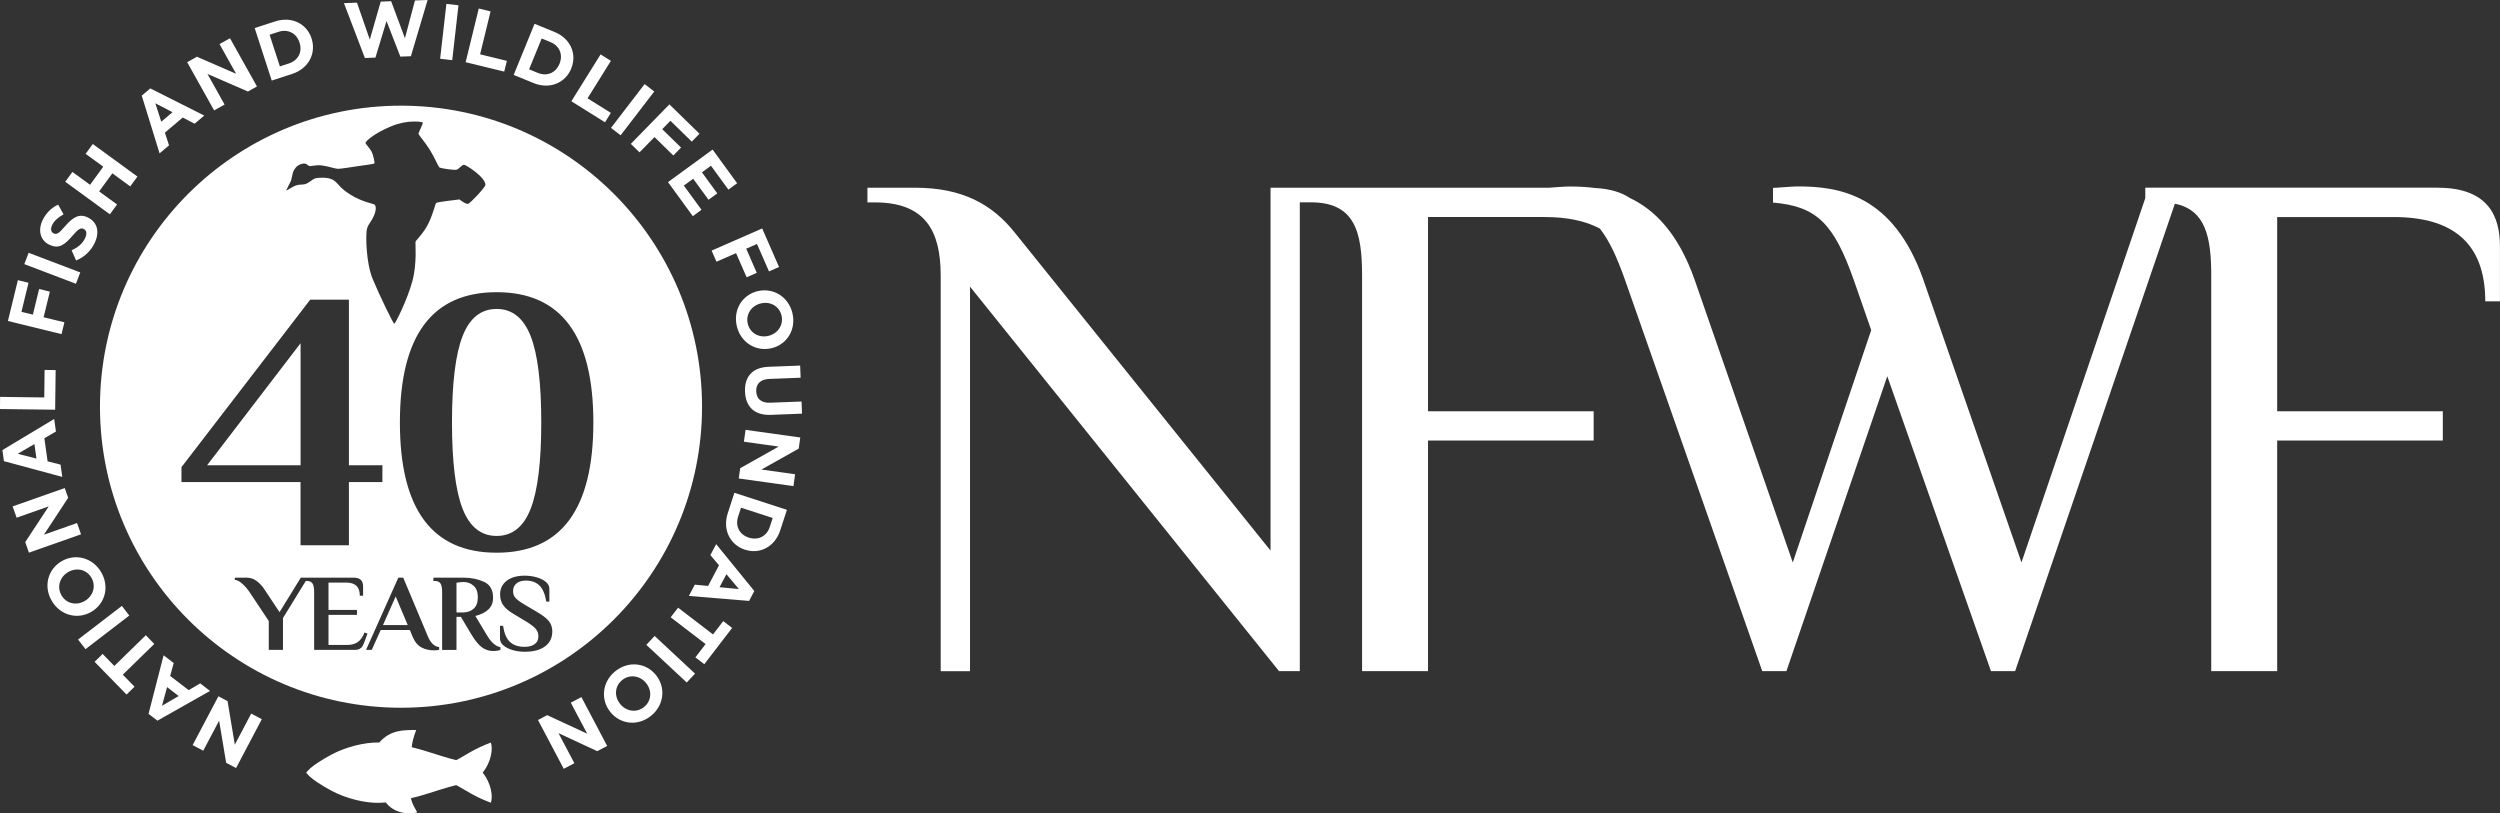 <?xml version="1.0" encoding="UTF-8"?><svg id="Layer_1" xmlns="http://www.w3.org/2000/svg" viewBox="0 0 539.89 175.67"><rect x="0" y="0" width="539.89" height="175.67" fill="#333333" stroke="none"/><defs><style>.cls-1{fill:#fff;stroke-width:0px;}</style></defs><path class="cls-1" d="m526.44,40.53h-63.15v2.25l-26.74,78.68-21.21-61.1c-6.49-18.36-18.2-20.1-27.07-20.1-1.42,0-4.59.32-5.38.32v3.17c9.49.79,13.14,4.59,17.41,16.62l3.8,10.92-16.94,50.18-21.21-61.1c-3.55-10.03-8.65-15.1-14-17.63-1.78-1.19-4.23-1.97-7.51-2.14-1.92-.25-3.79-.32-5.55-.32-1.11,0-3.25.19-4.52.27h-59.99v78.35l-55.39-68.86c-4.75-5.86-11.08-9.5-21.37-9.5h-10.29v3.17h1.58c11.08,0,14.24,6.33,14.24,15.83v85.41h6.33V61.9l66.73,83.03h4.49V43.69h2.37c9.5,0,11.08,6.33,11.08,15.83v85.41h14.24v-49.79h35.77v-6.33h-35.77v-41.94h25.16c4.82,0,8.83.81,11.96,2.5,1.99,2.53,3.64,6.06,5.39,10.99l29.67,84.57h5.22l21.78-63.68,22.39,63.68h5.22l34.5-100.94c6.64,1.35,7.85,7.23,7.85,15.53v85.41h14.24v-49.79h35.77v-6.33h-35.77v-41.94h25.16c12.66,0,19.78,5.54,19.78,18.2h3.17v-11.87c0-6.33-2.38-12.66-13.45-12.66Z"/><path class="cls-1" d="m107.25,66.72c-3.38,0-5.83,1.96-7.35,5.87-1.53,3.91-2.29,10.12-2.29,18.64s.76,14.73,2.29,18.64c1.53,3.91,3.98,5.87,7.35,5.87s5.83-1.96,7.35-5.87c1.53-3.91,2.29-10.13,2.29-18.64s-.76-14.73-2.29-18.64c-1.53-3.91-3.98-5.87-7.35-5.87Z"/><polygon class="cls-1" points="64.91 100.47 64.91 74.12 44.73 100.47 64.91 100.47"/><path class="cls-1" d="m47.17,150.36l-5.57,10.55,2.29,1.21,3.43-6.49,1.52,9.1,2.14,1.13,5.56-10.55-2.29-1.21-3.54,6.71-1.57-9.4-1.97-1.04h0Zm-11.84-8.84l-3.25,12.64,1.92,1.47,11.36-6.42-2.12-1.63-2.49,1.46-4-3.07.76-2.79-2.18-1.67h0Zm.75,6.86l2.51,1.93-3.61,2.11,1.1-4.03h0Zm-13.92-7.15l-1.73,1.69,6.9,7.07,1.73-1.69-2.54-2.6,6.8-6.64-1.83-1.88-6.8,6.64-2.53-2.6h0Zm4.16-10.38l-9.46,7.26,1.6,2.08,9.46-7.26-1.6-2.08h0Zm-13.03-9.64l-.03.02c-2.92,1.73-3.94,5.4-2.06,8.56,1.87,3.17,5.62,4.06,8.54,2.33l.03-.02c2.92-1.72,3.94-5.39,2.06-8.56-1.87-3.17-5.62-4.06-8.54-2.33h0Zm1.42,2.34c1.76-1.04,3.94-.63,5.02,1.19,1.08,1.82.37,3.98-1.39,5.02l-.03.02c-1.76,1.04-3.94.63-5.02-1.19-1.07-1.82-.37-3.98,1.39-5.02l.03-.02h0Zm-.73-18.15l-11.25,3.96.86,2.44,6.93-2.44-5.07,7.71.8,2.28,11.25-3.96-.86-2.44-7.15,2.52,5.23-7.97-.74-2.1h0Zm-2.27-14.93l-11.19,6.73.33,2.39,12.6,3.4-.37-2.65-2.8-.71-.7-4.99,2.5-1.45-.38-2.72h0Zm-4.28,5.42l.44,3.14-4.05-1.03,3.61-2.1h0Zm4.58-15.97l-2.38-.03-.07,5.94-9.54-.12-.03,2.62,11.92.15.11-8.57h0Zm-5.83-18.85l-2.32-.57-2.15,8.82,11.58,2.83.62-2.55-4.49-1.09,1.35-5.53-2.32-.57-1.35,5.53-2.47-.6,1.53-6.27h0Zm11.15-2.24l-11.15-4.24-.93,2.45,11.15,4.24.93-2.45h0Zm1.71-11.83l-.03-.02c-1.86-.92-3.25-.09-4.89,1.8-1.39,1.61-1.85,1.95-2.55,1.61l-.03-.02c-.52-.26-.7-.93-.25-1.83.45-.9,1.31-1.63,2.43-2.25l-1.16-2.1c-1.41.65-2.56,1.74-3.33,3.29-1.08,2.18-.58,4.37,1.36,5.34h.03c2.12,1.07,3.41-.02,5.02-1.9,1.34-1.56,1.83-1.77,2.43-1.48l.03.02c.63.31.72,1.08.24,2.04-.61,1.22-1.61,1.98-2.88,2.54l.97,2.21c1.78-.71,3.16-2.06,3.96-3.68,1.15-2.3.76-4.51-1.36-5.57h0Zm10.64-8.87l-9.64-7.03-1.55,2.12,3.81,2.78-2.85,3.91-3.81-2.78-1.55,2.12,9.64,7.03,1.55-2.12-3.87-2.82,2.85-3.91,3.87,2.82,1.55-2.12h0Zm14.44-13.17l-11.66-5.87-1.85,1.56,3.85,12.47,2.04-1.73-.89-2.75,3.85-3.26,2.56,1.34,2.1-1.77h0Zm-6.87-.73l-2.42,2.05-1.29-3.98,3.71,1.93h0Zm18.24-5.56l-5.82-10.41-2.26,1.26,3.58,6.41-8.46-3.68-2.11,1.18,5.82,10.41,2.26-1.26-3.7-6.62,8.74,3.8,1.95-1.09h0Zm11.8-10.34v-.03c-1.05-3.19-4.3-4.84-7.87-3.68l-4.42,1.44,3.68,11.34,4.42-1.44c3.56-1.16,5.22-4.44,4.19-7.63h0Zm-2.6.88c.65,2.01-.28,3.83-2.32,4.5l-1.93.63-2.22-6.84,1.93-.63c2.04-.66,3.88.3,4.53,2.31v.03h0ZM92.35,0l-2.74.1-2.16,8.16-2.98-8-2.25.09-2.36,8.2-2.77-7.98-2.81.11,4.52,11.85,2.28-.09,2.39-7.9,2.99,7.69,2.28-.09,3.61-12.16h0Zm5.31,12.99l1.35-11.85-2.61-.3-1.35,11.85,2.61.3h0Zm11.23,2.47l.57-2.32-5.78-1.41,2.26-9.27-2.55-.62-2.83,11.59,8.32,2.03h0Zm14.47-.65v-.03c1.28-3.11-.14-6.47-3.61-7.88l-4.31-1.76-4.51,11.04,4.31,1.76c3.47,1.42,6.85-.02,8.12-3.12h0Zm-2.55-1.01c-.8,1.96-2.69,2.75-4.67,1.94l-1.88-.77,2.72-6.66,1.88.77c1.99.81,2.77,2.73,1.97,4.69v.03h-.01Zm9.85,12.6l1.26-2.02-5.04-3.15,5.05-8.09-2.23-1.39-6.31,10.12,7.27,4.54h0Zm3.37,2.82l7.26-9.46-2.08-1.6-7.26,9.46,2.08,1.6h0Zm15.36,1.37l1.67-1.71-6.5-6.34-8.33,8.53,1.88,1.83,3.23-3.3,4.07,3.98,1.67-1.71-4.07-3.97,1.77-1.82,4.62,4.51h0Zm.22,16.1l1.89-1.38-3.82-5.23,2.02-1.48,3.31,4.54,1.89-1.38-3.31-4.54,1.95-1.43,3.76,5.16,1.89-1.38-5.3-7.27-9.63,7.03,5.35,7.34h0Zm16.44,11.93l2.19-.96-3.64-8.32-10.92,4.78,1.05,2.4,4.23-1.85,2.28,5.21,2.19-.96-2.28-5.21,2.33-1.02,2.59,5.92h0Zm.58,16.57h.03c3.29-.81,5.33-4.03,4.46-7.6-.87-3.57-4.2-5.51-7.5-4.71h-.03c-3.29.81-5.33,4.03-4.46,7.6.87,3.57,4.2,5.52,7.5,4.71h0Zm-.68-2.66c-1.99.48-3.95-.54-4.46-2.6-.5-2.05.8-3.91,2.79-4.4h.03c1.99-.49,3.95.53,4.46,2.59.5,2.05-.8,3.91-2.78,4.4h-.03Zm.53,17.06l6.72-.26-.1-2.62-6.83.26c-1.89.07-2.9-.86-2.96-2.46-.06-1.6.91-2.61,2.85-2.68l6.74-.26-.1-2.62-6.81.26c-3.51.13-5.22,2.16-5.1,5.36.12,3.2,1.97,5.16,5.58,5.02h0Zm-6.94,13.74l11.81,1.65.36-2.56-7.27-1.02,8.05-4.52.33-2.4-11.81-1.65-.36,2.56,7.51,1.05-8.31,4.67-.31,2.21h0Zm1.33,15.38h.03c3.19,1.05,6.44-.62,7.6-4.19l1.44-4.42-11.34-3.68-1.44,4.42c-1.16,3.56.52,6.83,3.71,7.87h0Zm.81-2.62c-2.01-.65-2.94-2.48-2.28-4.52l.63-1.93,6.84,2.22-.63,1.93c-.66,2.04-2.52,2.96-4.53,2.31h-.03Zm-12.92,12.6l13.01,1.08,1.13-2.14-8.24-10.12-1.25,2.36,1.86,2.21-2.35,4.46-2.87-.28-1.28,2.43h0Zm6.64-1.89l1.48-2.8,2.68,3.21-4.16-.4h0Zm-5.22,15.17l1.92,1.47,6.01-7.84-1.92-1.47-2.21,2.88-7.54-5.78-1.6,2.08,7.54,5.78-2.21,2.88h0Zm-10.6-2.71l8.73,8.13,1.79-1.92-8.73-8.13-1.79,1.92h0Zm-7.78,14.49l.02.03c2.13,2.64,5.9,3.12,8.77.81,2.87-2.31,3.21-6.15,1.08-8.79l-.02-.03c-2.13-2.64-5.9-3.12-8.77-.81-2.87,2.31-3.21,6.15-1.08,8.79h0Zm2.11-1.75c-1.28-1.59-1.19-3.81.46-5.14,1.65-1.32,3.88-.94,5.16.65l.02.03c1.28,1.59,1.19,3.81-.46,5.14-1.65,1.33-3.88.94-5.16-.65l-.02-.03h0Zm-17.73,3.48l5.57,10.55,2.29-1.21-3.43-6.49,8.37,3.89,2.14-1.13-5.56-10.55-2.29,1.21,3.54,6.7-8.64-4.01-1.97,1.04h0Z"/><path class="cls-1" d="m106.01,160.36c-3.68,1.35-5.77,2.95-7.49,3.8-2.09-.49-4.54-1.35-6.99-2.09-.76-.23-1.66-.47-2.61-.7.07-1.03.41-2.25.95-3.72-2.76,0-5.53-.05-7.97,2.7-3.28-.08-7.35,1.03-10.26,2.58-1.84.98-4.54,2.58-5.52,3.93.98,1.35,3.68,2.95,5.52,3.93,2.96,1.58,7.12,2.7,10.43,2.58.41-.01.82-.04,1.24-.08,1.66,2.2,4.67,2.73,6.8,2.16-.49-.92-1.08-1.74-1.37-3.07,1.02-.24,1.97-.49,2.78-.74,2.45-.74,4.91-1.59,6.99-2.09,1.72.86,3.8,2.45,7.49,3.8.49-1.35.09-4.17-1.75-6.5,1.84-2.33,2.24-5.15,1.75-6.5h0Z"/><path class="cls-1" d="m102.26,126.49c-.61-.54-1.33-.8-2.15-.8-.46,0-.81.03-1.06.09l-.47.07v6.41h1.42c.88,0,1.64-.26,2.26-.79.62-.53.93-1.36.93-2.49s-.31-1.95-.92-2.48Z"/><path class="cls-1" d="m86.6,22.82c-35.9,0-65.01,29.11-65.01,65.01s29.11,65.01,65.01,65.01,65.01-29.11,65.01-65.01S122.5,22.82,86.6,22.82Zm-24.77,18.25c.19-.38.69-1.45.94-1.89.25-.44.31-1.7.69-2.39.38-.69.93-1.27,1.95-1.45.81-.14,1.01.38,1.32.5.31.13,1.38-.25,2.64-.13,1.26.13,3.05.73,3.58.75.54.02,3.02-.38,4.28-.57,1.26-.19,3.61-.46,3.65-.63.04-.17-.25-1.76-.63-2.51-.38-.75-1.28-1.59-1.32-1.89-.04-.3,1.88-2.08,5.53-3.58,3.65-1.51,6.74-.98,6.85-.82.11.16-.92,2.15-.94,2.39-.02.24,1.51,1.95,2.51,3.59,1.01,1.63,1.75,3.49,2.01,3.71.26.22,3.21.63,3.71.5.5-.13,1.2-1.13,1.64-1.07.44.06,4.56,2.64,4.59,4.34,0,.52-3.21,3.9-3.71,4.09-.5.19-1.89-.94-1.89-.94,0,0-4.81.54-5.03.75-.22.22-.56,2.01-1.57,4.21-1.01,2.2-2.79,3.85-2.89,4.15-.1.3.38,4.59-.69,8.55-1.07,3.96-3.67,9.17-3.9,9.18-.23.01-3.21-6.16-4.65-9.62-1.45-3.46-1.51-9.18-1.32-10.5.19-1.32.88-1.64,1.57-3.21.69-1.57.33-2.33.06-2.45-.27-.13-2.83-.63-5.09-2.07-2.26-1.45-2.26-1.89-3.27-2.83-1.01-.94-2.58-.88-3.71-.82-1.13.06-1.38.63-2.33,1.13-.94.5-1.26.19-2.26.44-1.01.25-2.51,1.45-2.33,1.07Zm-22.64,63.02v-3.21l27.8-36.16h8.36v35.76h7.23v3.62h-7.23v13.66h-10.45v-13.66h-25.71Zm38.72,35.86c-.28.27-.72.4-1.32.4h-8.75v-12.53c0-.8-.11-1.4-.33-1.78s-.66-.58-1.32-.58h-.15l-4.93,8.01v6.88h-3.07v-6.24l-4.18-6.29c-.47-.68-.99-1.27-1.55-1.77-.56-.5-1.09-.78-1.6-.83v-.47h2.58c.8,0,1.53.25,2.19.76.65.5,1.21,1.12,1.67,1.84l3.22,4.85,4.59-7.45h11.44c1.34,0,2.01.63,2.01,1.89v2.01h-.71c0-.98-.25-1.69-.74-2.15-.5-.46-1.23-.69-2.21-.69h-3.81v5.91h6.15v1.06h-6.15v6.5h4.04c.9,0,1.65-.2,2.25-.6.6-.4,1.1-1.1,1.49-2.09l.64.24-.69,1.87c-.2.57-.45.99-.73,1.25Zm16.93.38c-.28.08-.66.12-1.13.12-.99,0-1.89-.21-2.7-.63-.8-.42-1.46-1.23-1.96-2.45l-.54-1.32h-6.29l-1.94,4.3h-1.23l6.97-15.6h1.06l5.3,12.63c.6,1.47,1.42,2.25,2.46,2.36v.59Zm13.24.02c-.13.06-.36.12-.69.17-.33.05-.64.07-.92.07-.87,0-1.65-.26-2.36-.77-.71-.51-1.45-1.4-2.22-2.66l-2.36-3.95h-.95v7.14h-3.1v-12.53c0-.8-.11-1.4-.33-1.78s-.66-.58-1.32-.58h-.24v-.71h6.52c1.64,0,3.11.3,4.42.9,1.31.6,1.96,1.75,1.96,3.45,0,1.97-1.28,3.28-3.83,3.92l2.48,4.14c.93,1.56,1.91,2.43,2.93,2.6v.59Zm9.63-.77c-1.03.78-2.49,1.17-4.39,1.17-.88,0-1.73-.11-2.55-.34s-1.49-.56-2.01-.99-.78-.93-.78-1.5v-2.77h.66c.24,1.61.73,2.77,1.49,3.48s1.81,1.06,3.17,1.06c.91,0,1.64-.2,2.17-.59.54-.39.8-.96.8-1.7,0-.63-.2-1.17-.59-1.61-.39-.44-1.01-.92-1.84-1.44l-2.91-1.75c-1.06-.61-1.81-1.25-2.26-1.91-.45-.66-.67-1.43-.67-2.32,0-1.24.48-2.23,1.43-2.96.95-.72,2.24-1.09,3.87-1.09.88,0,1.73.11,2.55.34s1.49.56,2.01.99c.52.43.78.93.78,1.5v2.77h-.66c-.27-1.61-.76-2.77-1.49-3.48-.73-.71-1.7-1.06-2.93-1.06-.85,0-1.52.2-2.02.61s-.74.97-.74,1.68c0,.61.19,1.12.58,1.52.39.4,1.01.86,1.88,1.36l2.91,1.73c1.1.65,1.89,1.27,2.38,1.88.48.61.72,1.34.72,2.19,0,1.37-.52,2.45-1.55,3.23Zm-10.46-20.22c-13.93,0-20.89-9.37-20.89-28.13s6.96-28.13,20.89-28.13,20.89,9.38,20.89,28.13-6.96,28.13-20.89,28.13Z"/><polygon class="cls-1" points="82.71 134.98 88.05 134.98 85.45 128.81 82.71 134.98"/></svg>